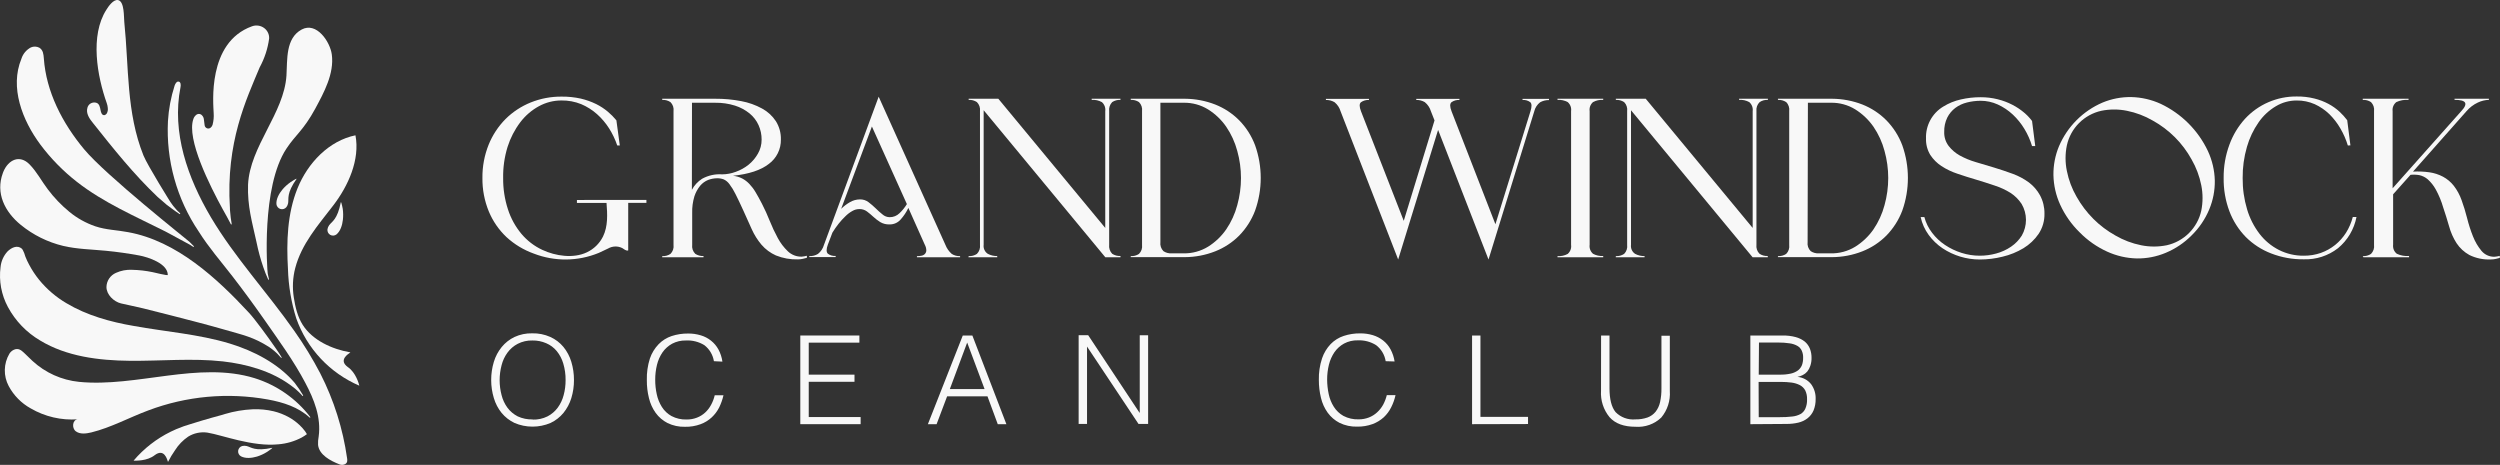 <svg width="242" height="45" viewBox="0 0 242 45" fill="none" xmlns="http://www.w3.org/2000/svg">
<rect x="0" y="0" width="242" height="45" fill="#333333" stroke="none"/>
<path d="M17.234 7.896H17.289C17.504 7.93 17.515 8.225 17.474 8.431C16.602 12.835 18.176 17.239 20.418 21.035C22.735 24.941 25.875 28.301 28.488 32.031C29.42 33.349 30.262 34.728 31.009 36.159C32.321 38.731 33.196 41.503 33.599 44.363C33.629 44.566 33.649 44.791 33.409 44.926C33.325 44.97 33.234 44.995 33.14 44.999C33.046 45.004 32.952 44.988 32.866 44.951C31.976 44.605 30.898 44.03 30.789 43.074C30.775 42.8 30.794 42.524 30.848 42.255C31.099 40.4 30.409 38.672 29.555 37.062C28.452 34.965 27.032 33.02 25.674 31.07C24.648 29.601 23.586 28.147 22.483 26.723C21.38 25.298 20.192 23.938 19.241 22.42C17.114 19.273 16.067 15.521 16.258 11.728C16.328 10.555 16.546 9.395 16.906 8.277C16.974 8.096 17.082 7.91 17.234 7.896Z" fill="#F8F8F8"/>
<path d="M2.318 34.144C2.069 33.917 1.786 33.657 1.338 33.858C1.161 33.942 1.011 34.075 0.908 34.241C0.63 34.712 0.478 35.247 0.466 35.794C0.454 36.342 0.583 36.883 0.84 37.366C1.326 38.278 2.066 39.03 2.97 39.531C4.351 40.335 5.942 40.704 7.536 40.59C7.013 40.613 6.924 41.44 7.339 41.75C7.753 42.06 8.342 41.976 8.849 41.856C10.765 41.381 12.511 40.414 14.351 39.73C18.047 38.335 22.052 37.969 25.939 38.672C27.424 38.942 28.903 39.42 29.969 40.418C30.006 40.45 30.062 40.418 30.033 40.368C28.669 38.587 26.786 37.272 24.643 36.605C19.225 34.934 13.199 37.511 7.66 36.965C5.969 36.797 4.379 36.081 3.131 34.927L2.318 34.144Z" fill="#F8F8F8"/>
<path d="M27.272 34.61C27.272 34.616 27.269 34.622 27.265 34.627C27.261 34.632 27.256 34.635 27.25 34.637C27.245 34.639 27.239 34.64 27.234 34.64C27.229 34.64 27.223 34.639 27.218 34.637C27.21 34.634 27.203 34.629 27.198 34.623C27.088 34.489 26.971 34.362 26.847 34.241L26.82 34.216C26.799 34.195 26.778 34.175 26.756 34.157C26.752 34.151 26.746 34.146 26.74 34.141C26.627 34.035 26.514 33.935 26.387 33.84L26.326 33.79C26.239 33.721 26.149 33.656 26.056 33.595C24.514 32.615 23.55 32.438 21.786 31.926C20.164 31.458 18.52 31.037 16.883 30.615L16.159 30.43L13.86 29.85C13.147 29.671 12.425 29.542 11.713 29.37C11.002 29.198 10.305 28.512 10.305 27.785C10.31 27.492 10.4 27.207 10.563 26.963C10.726 26.72 10.956 26.529 11.224 26.413C11.712 26.191 12.245 26.09 12.78 26.118C13.451 26.132 14.118 26.208 14.775 26.345C14.909 26.372 16.24 26.705 16.242 26.616C16.242 25.507 14.345 24.889 13.475 24.728C12.4 24.531 11.347 24.381 10.255 24.275C8.874 24.139 7.472 24.123 6.118 23.804C4.613 23.442 3.209 22.746 2.01 21.766C0.464 20.507 -0.449 18.695 0.278 16.746L0.332 16.605C0.81 15.473 1.904 14.923 2.873 15.926C3.568 16.637 4.028 17.538 4.626 18.324C5.233 19.132 5.935 19.865 6.716 20.507C7.462 21.119 8.312 21.593 9.225 21.906C10.251 22.253 11.34 22.269 12.395 22.472C17.11 23.322 21.018 26.954 24.111 30.287C24.666 30.885 25.923 32.597 26.67 33.684C26.67 33.702 26.695 33.718 26.709 33.736C26.725 33.758 26.74 33.782 26.754 33.806C26.783 33.849 26.815 33.892 26.842 33.935L26.883 33.996L26.962 34.112C26.974 34.13 26.987 34.148 26.996 34.166L27.032 34.218L27.069 34.275C27.08 34.295 27.094 34.313 27.107 34.334L27.134 34.379C27.152 34.406 27.168 34.433 27.184 34.46L27.223 34.524C27.236 34.544 27.245 34.565 27.259 34.583C27.265 34.591 27.27 34.6 27.272 34.61Z" fill="#F8F8F8"/>
<path d="M32.118 5.267C31.951 4.04 30.642 2.084 29.201 2.858C27.63 3.707 27.825 5.779 27.73 7.305C27.503 10.963 24.19 14.149 24.011 17.874C23.946 19.97 24.387 21.417 24.836 23.469C25 24.276 25.216 25.072 25.483 25.851C25.62 26.26 25.779 26.662 25.959 27.054C25.977 27.081 26 27.083 26.015 27.072C26.024 27.067 26.031 27.059 26.035 27.049C26.038 27.04 26.039 27.029 26.036 27.02C26.036 26.99 26.02 26.961 26.013 26.931C25.975 26.786 25.943 26.639 25.918 26.492C25.864 26.182 25.266 18.086 27.73 14.38C28.617 13.034 29.374 12.62 30.51 10.53C31.353 8.965 32.369 7.124 32.118 5.267Z" fill="#F8F8F8"/>
<path d="M29.32 38.326C29.311 38.33 29.301 38.33 29.291 38.328C29.282 38.325 29.273 38.32 29.267 38.312C29.155 38.178 29.034 38.05 28.907 37.93C28.688 37.716 28.453 37.52 28.203 37.343L28.122 37.284C26.269 35.925 23.901 35.246 21.571 34.983C18.6 34.655 15.568 34.954 12.56 34.925C9.553 34.895 6.446 34.51 3.894 32.964C2.572 32.19 1.489 31.066 0.765 29.716C0.132 28.539 -0.118 27.193 0.052 25.867C0.104 25.296 0.343 24.758 0.731 24.336C1.102 23.976 1.671 23.68 2.126 24.08C2.16 24.118 2.188 24.161 2.21 24.207C2.313 24.405 2.395 24.614 2.452 24.83C2.565 25.102 2.678 25.373 2.826 25.631C3.097 26.142 3.416 26.626 3.779 27.076C4.521 27.987 5.42 28.758 6.433 29.352C8.403 30.532 10.683 31.163 12.957 31.553C16.05 32.114 19.211 32.343 22.214 33.247C24.584 33.965 26.903 35.187 28.475 37.003L28.506 37.04C28.517 37.05 28.526 37.061 28.534 37.074C28.826 37.451 29.094 37.846 29.335 38.258C29.36 38.299 29.338 38.319 29.32 38.326Z" fill="#F8F8F8"/>
<path d="M18.753 23.892C18.746 23.898 18.736 23.901 18.726 23.901C18.717 23.901 18.707 23.898 18.699 23.892C18.496 23.751 18.283 23.625 18.061 23.516L17.524 23.224L17.399 23.159L17.363 23.138L16.018 22.411C13.074 20.93 10.017 19.615 7.445 17.604C6.12 16.57 4.937 15.366 3.928 14.022C2.135 11.619 0.937 8.447 2.071 5.693C2.219 5.218 2.549 4.822 2.989 4.59C3.118 4.533 3.259 4.506 3.4 4.511C3.542 4.516 3.68 4.552 3.806 4.617C4.182 4.844 4.211 5.265 4.243 5.648C4.469 8.89 6.043 11.929 8.147 14.454C10.251 16.979 18.131 23.213 18.337 23.405C18.482 23.544 18.627 23.689 18.765 23.836C18.768 23.84 18.77 23.845 18.771 23.85C18.772 23.856 18.772 23.861 18.771 23.866C18.77 23.872 18.768 23.877 18.765 23.881C18.762 23.886 18.758 23.889 18.753 23.892Z" fill="#F8F8F8"/>
<path d="M17.44 20.697C17.437 20.704 17.432 20.71 17.426 20.714C17.419 20.718 17.412 20.72 17.404 20.72C17.397 20.721 17.39 20.721 17.384 20.72C16.976 20.464 16.127 19.814 16.127 19.814L15.262 19.069C12.97 16.893 10.982 14.404 9.019 11.932C8.668 11.508 8.297 10.98 8.464 10.424C8.509 10.253 8.619 10.107 8.77 10.016C8.925 9.926 9.109 9.897 9.284 9.937C9.63 10.014 9.68 10.389 9.737 10.679C9.754 10.789 9.789 10.896 9.841 10.994C9.866 11.047 9.907 11.09 9.959 11.117C10.011 11.144 10.071 11.154 10.129 11.144C10.21 11.116 10.28 11.064 10.33 10.994C10.424 10.829 10.461 10.637 10.434 10.448C10.422 10.294 10.389 10.142 10.337 9.995C9.406 7.373 8.693 3.447 10.3 0.938C10.486 0.634 10.98 -0.09 11.433 0.009C12.056 0.147 11.981 1.649 12.031 2.129C12.483 6.499 12.214 10.888 13.892 15.061C14.309 16.066 16.476 19.526 16.496 19.556C16.665 19.812 16.854 20.053 17.062 20.278C17.094 20.317 17.13 20.353 17.164 20.389C17.25 20.477 17.338 20.561 17.431 20.643C17.439 20.65 17.443 20.659 17.445 20.669C17.447 20.678 17.445 20.688 17.44 20.697Z" fill="#F8F8F8"/>
<path d="M25.137 6.52C23.853 9.608 21.847 13.766 22.257 20.142V20.247C22.257 20.297 22.257 20.355 22.27 20.419C22.3 20.84 22.353 21.26 22.427 21.675C22.429 21.685 22.429 21.695 22.426 21.704C22.423 21.714 22.416 21.722 22.409 21.728C22.393 21.728 22.37 21.728 22.352 21.709C22.143 21.277 21.82 20.738 21.614 20.351L21.58 20.292C20.303 17.962 18.038 13.465 18.718 11.52C18.766 11.371 18.854 11.24 18.973 11.139C19.012 11.102 19.057 11.074 19.107 11.055C19.157 11.036 19.21 11.027 19.263 11.028C19.316 11.03 19.369 11.042 19.417 11.064C19.465 11.085 19.509 11.116 19.544 11.155C19.654 11.261 19.722 11.403 19.736 11.556L19.804 12.092C19.807 12.162 19.83 12.23 19.87 12.288C19.91 12.345 19.966 12.39 20.031 12.416C20.091 12.442 20.159 12.449 20.223 12.437C20.289 12.426 20.349 12.396 20.398 12.351C20.483 12.28 20.546 12.185 20.577 12.079C20.675 11.71 20.711 11.327 20.683 10.947C20.658 10.107 20.022 4.119 24.392 2.546C24.584 2.475 24.79 2.452 24.992 2.48C25.195 2.507 25.387 2.583 25.554 2.702C25.718 2.818 25.849 2.974 25.936 3.155C26.024 3.334 26.064 3.533 26.052 3.732C25.92 4.709 25.61 5.654 25.137 6.52Z" fill="#F8F8F8"/>
<path d="M24.879 44.195C24.345 44.352 23.767 44.397 23.332 44.175C23.237 44.123 23.16 44.044 23.11 43.949C23.06 43.852 23.04 43.744 23.052 43.636C23.064 43.529 23.108 43.427 23.178 43.345C23.248 43.263 23.341 43.203 23.445 43.174C23.585 43.141 23.73 43.141 23.869 43.174C24.322 43.285 24.662 43.709 26.36 43.348C26.385 43.389 25.887 43.722 25.835 43.754C25.536 43.941 25.215 44.089 24.879 44.195Z" fill="#F8F8F8"/>
<path d="M34.407 13.093C34.86 15.455 33.715 17.994 32.247 19.902C30.78 21.811 29.188 23.614 28.577 25.953C28.337 26.877 28.29 27.84 28.439 28.784C28.586 29.728 28.799 30.652 29.31 31.46C30.266 32.946 32.127 33.797 33.898 34.107C33.901 34.107 33.904 34.108 33.906 34.111C33.908 34.113 33.909 34.115 33.909 34.118C33.909 34.121 33.908 34.124 33.906 34.127C33.904 34.129 33.901 34.13 33.898 34.13C33.733 34.248 32.723 34.85 33.672 35.534C34.455 36.068 34.745 37.175 34.781 37.327C34.781 37.327 34.781 37.341 34.768 37.327C33.361 36.721 32.094 35.831 31.046 34.713C29.999 33.594 29.194 32.272 28.681 30.828C28.194 29.277 27.923 27.666 27.875 26.041C27.721 23.401 27.807 20.679 28.799 18.229C29.79 15.779 31.833 13.621 34.426 13.093H34.407Z" fill="#F8F8F8"/>
<path d="M33.192 21.27C33.13 21.823 32.949 22.373 32.576 22.688C32.491 22.755 32.389 22.796 32.281 22.805C32.173 22.814 32.065 22.79 31.971 22.738C31.877 22.685 31.8 22.605 31.752 22.509C31.703 22.413 31.684 22.304 31.697 22.197C31.72 22.055 31.776 21.921 31.86 21.805C32.136 21.424 32.657 21.279 32.992 19.572H33.006C33.053 19.572 33.169 20.154 33.178 20.213C33.226 20.563 33.231 20.919 33.192 21.27Z" fill="#F8F8F8"/>
<path d="M27.352 18.331C26.996 18.759 26.724 19.273 26.758 19.758C26.768 19.865 26.81 19.967 26.878 20.051C26.946 20.135 27.037 20.197 27.14 20.228C27.244 20.26 27.354 20.26 27.457 20.229C27.561 20.197 27.652 20.136 27.721 20.052C27.808 19.939 27.866 19.806 27.89 19.665C27.97 19.212 27.714 18.725 28.717 17.305C28.688 17.264 28.185 17.59 28.135 17.627C27.845 17.827 27.582 18.064 27.352 18.331Z" fill="#F8F8F8"/>
<path d="M29.539 41.756C29.374 41.532 29.189 41.323 28.984 41.134C28.683 40.851 28.348 40.605 27.988 40.402C27.519 40.138 27.016 39.94 26.494 39.813C25.826 39.655 25.141 39.589 24.456 39.619C23.552 39.662 22.657 39.814 21.79 40.072L21.539 40.151C21.539 40.151 19.899 40.586 18.428 41.057C17.991 41.181 17.564 41.333 17.146 41.51L17.087 41.532C17.026 41.557 16.978 41.577 16.938 41.598C16.802 41.657 16.666 41.72 16.532 41.786C15.157 42.459 13.935 43.409 12.943 44.575C12.943 44.575 12.943 44.591 12.943 44.591C13.097 44.591 14.243 44.648 14.981 44.057C15.912 43.357 16.19 44.51 16.254 44.693C16.254 44.696 16.255 44.699 16.257 44.701C16.259 44.703 16.262 44.705 16.265 44.705C16.268 44.705 16.271 44.703 16.273 44.701C16.275 44.699 16.276 44.696 16.276 44.693C16.471 44.308 16.694 43.937 16.942 43.584C17.271 43.062 17.703 42.615 18.212 42.268C18.767 41.923 19.425 41.785 20.072 41.876C21.537 42.116 24.433 43.267 26.958 43.008C27.742 42.945 28.506 42.722 29.202 42.354C29.378 42.257 29.548 42.147 29.709 42.026C29.658 41.933 29.601 41.843 29.539 41.756Z" fill="#F8F8F8"/>
<path d="M64.103 24.793C64.385 24.81 64.664 24.735 64.899 24.578C65.013 24.466 65.1 24.328 65.151 24.176C65.203 24.024 65.219 23.863 65.197 23.704V10.759C65.219 10.6 65.203 10.438 65.152 10.286C65.1 10.133 65.013 9.995 64.899 9.883C64.663 9.728 64.385 9.653 64.103 9.668V9.559H69.248C70.091 9.554 70.932 9.632 71.76 9.791C72.465 9.921 73.145 10.164 73.775 10.509C74.312 10.801 74.769 11.221 75.106 11.732C75.438 12.264 75.607 12.881 75.59 13.507C75.598 13.964 75.497 14.417 75.295 14.827C75.093 15.237 74.796 15.593 74.428 15.865C73.657 16.47 72.497 16.853 70.95 17.016C71.263 17.047 71.567 17.136 71.848 17.278C72.104 17.414 72.336 17.592 72.536 17.803C72.767 18.045 72.969 18.313 73.138 18.602C73.327 18.915 73.53 19.286 73.749 19.708C74.029 20.25 74.282 20.805 74.506 21.372C74.734 21.945 74.996 22.504 75.292 23.046C75.548 23.523 75.878 23.957 76.27 24.332C76.447 24.5 76.656 24.632 76.884 24.72C77.113 24.808 77.356 24.85 77.601 24.844C77.687 24.842 77.772 24.831 77.856 24.812L78.107 24.758V24.955L77.723 25.052C77.568 25.088 77.41 25.107 77.251 25.108C76.518 25.131 75.788 25.001 75.108 24.726C74.57 24.486 74.092 24.131 73.708 23.684C73.326 23.23 73.01 22.726 72.767 22.184C72.513 21.612 72.246 21.021 71.968 20.409C71.663 19.739 71.405 19.195 71.192 18.776C71.027 18.436 70.829 18.114 70.6 17.813C70.459 17.619 70.271 17.464 70.054 17.363C69.848 17.288 69.63 17.252 69.411 17.256C69.118 17.259 68.827 17.313 68.553 17.417C68.252 17.537 67.986 17.73 67.777 17.979C67.529 18.283 67.339 18.631 67.218 19.005C67.061 19.524 66.989 20.065 67.004 20.606V23.693C66.983 23.852 66.999 24.014 67.05 24.166C67.102 24.318 67.188 24.456 67.302 24.57C67.537 24.725 67.817 24.8 68.099 24.784V24.906H64.103V24.793ZM66.974 18.377C67.205 17.941 67.545 17.571 67.962 17.305C68.555 16.978 69.23 16.829 69.906 16.877C70.355 16.873 70.799 16.791 71.22 16.634C71.668 16.475 72.087 16.243 72.459 15.947C72.826 15.65 73.133 15.286 73.365 14.875C73.603 14.462 73.728 13.993 73.725 13.516C73.728 13.034 73.627 12.556 73.43 12.116C73.23 11.674 72.931 11.284 72.555 10.978C72.137 10.64 71.658 10.384 71.145 10.223C70.528 10.03 69.885 9.937 69.239 9.947H66.984L66.974 18.377Z" fill="#F8F8F8"/>
<path d="M78.34 24.793C78.635 24.805 78.928 24.731 79.18 24.578C79.462 24.355 79.665 24.048 79.761 23.702L85.056 9.36L91.516 23.702C91.647 24.039 91.857 24.34 92.129 24.578C92.369 24.732 92.652 24.807 92.937 24.793V24.906H88.76V24.797C88.91 24.797 89.06 24.782 89.207 24.752C89.333 24.73 89.448 24.668 89.535 24.576C89.619 24.484 89.666 24.364 89.668 24.24C89.664 24.051 89.615 23.866 89.525 23.7L87.93 20.126C87.737 20.532 87.486 20.908 87.186 21.243C87.053 21.397 86.888 21.52 86.702 21.603C86.516 21.687 86.314 21.728 86.11 21.723C85.791 21.737 85.475 21.658 85.201 21.494C84.964 21.344 84.741 21.173 84.535 20.982C84.339 20.8 84.133 20.628 83.92 20.467C83.705 20.31 83.444 20.23 83.178 20.238C82.943 20.24 82.712 20.304 82.509 20.424C82.264 20.559 82.04 20.729 81.843 20.928C81.607 21.152 81.387 21.392 81.185 21.646C80.964 21.925 80.761 22.217 80.576 22.521L80.136 23.682C79.976 24.111 79.98 24.4 80.136 24.559C80.353 24.72 80.622 24.796 80.891 24.773V24.885H78.33L78.34 24.793ZM84.4 12.245L81.423 20.216C81.675 19.967 81.959 19.75 82.267 19.573C82.561 19.398 82.897 19.304 83.24 19.301C83.54 19.294 83.833 19.388 84.072 19.569C84.314 19.753 84.544 19.951 84.762 20.163C84.976 20.377 85.191 20.568 85.418 20.75C85.611 20.923 85.86 21.021 86.119 21.024C86.473 21.028 86.815 20.891 87.068 20.643C87.346 20.381 87.588 20.082 87.786 19.756L84.4 12.245Z" fill="#F8F8F8"/>
<path d="M93.766 24.793C94.049 24.809 94.328 24.734 94.564 24.578C94.678 24.465 94.764 24.327 94.815 24.175C94.865 24.023 94.882 23.862 94.862 23.704V10.759C94.882 10.6 94.866 10.438 94.815 10.286C94.763 10.134 94.677 9.996 94.564 9.883C94.328 9.727 94.049 9.652 93.766 9.668V9.559H96.639L106.989 22.064V10.759C107.011 10.597 106.992 10.432 106.934 10.279C106.876 10.127 106.782 9.991 106.659 9.883C106.359 9.719 106.017 9.644 105.676 9.668V9.559H108.462V9.668C108.179 9.653 107.898 9.728 107.66 9.883C107.549 9.998 107.465 10.136 107.414 10.288C107.363 10.44 107.347 10.601 107.367 10.759V23.691C107.347 23.849 107.364 24.01 107.415 24.161C107.465 24.313 107.549 24.451 107.66 24.565C107.897 24.722 108.179 24.797 108.462 24.78V24.906H106.998L95.218 10.669V23.697C95.195 23.866 95.221 24.038 95.293 24.193C95.365 24.348 95.479 24.48 95.623 24.572C95.903 24.719 96.215 24.793 96.532 24.786V24.906H93.745L93.766 24.793Z" fill="#F8F8F8"/>
<path d="M109.455 24.793C109.737 24.809 110.018 24.734 110.254 24.578C110.368 24.465 110.453 24.327 110.505 24.176C110.556 24.024 110.571 23.862 110.55 23.704V10.759C110.572 10.6 110.556 10.438 110.505 10.286C110.454 10.134 110.368 9.996 110.254 9.883C110.017 9.727 109.737 9.652 109.455 9.668V9.559H114.708C115.708 9.565 116.698 9.754 117.63 10.116C118.504 10.461 119.298 10.983 119.96 11.651C120.632 12.339 121.154 13.16 121.492 14.06C122.221 16.107 122.221 18.343 121.492 20.39C121.153 21.289 120.631 22.109 119.96 22.797C119.298 23.464 118.504 23.986 117.63 24.329C116.699 24.695 115.708 24.886 114.708 24.891H109.455V24.793ZM112.327 23.434C112.305 23.592 112.321 23.754 112.372 23.906C112.422 24.058 112.508 24.196 112.62 24.31C112.856 24.468 113.137 24.543 113.42 24.525H114.58C115.41 24.538 116.228 24.314 116.937 23.882C117.631 23.448 118.229 22.879 118.695 22.207C119.182 21.491 119.545 20.698 119.767 19.86C120.247 18.142 120.247 16.325 119.767 14.607C119.544 13.771 119.182 12.979 118.695 12.264C118.229 11.591 117.631 11.021 116.937 10.588C116.228 10.154 115.411 9.931 114.58 9.945H112.327V23.434Z" fill="#F8F8F8"/>
<path d="M149.94 9.688C149.64 9.682 149.344 9.756 149.082 9.902C148.795 10.123 148.593 10.436 148.512 10.79L144.088 25.121L139.208 12.575L135.343 25.121L129.77 10.779C129.668 10.43 129.463 10.121 129.181 9.892C128.929 9.743 128.641 9.669 128.349 9.677V9.57H132.514V9.677C132.242 9.662 131.973 9.737 131.748 9.892C131.573 10.034 131.573 10.33 131.748 10.779L135.883 21.378L138.862 11.656L138.515 10.777C138.412 10.428 138.205 10.118 137.921 9.889C137.672 9.741 137.385 9.667 137.094 9.675V9.568H141.274V9.675C141.003 9.66 140.734 9.735 140.511 9.889C140.335 10.032 140.335 10.328 140.511 10.777L144.757 21.708L148.148 10.777C148.291 10.324 148.284 10.028 148.126 9.889C147.911 9.732 147.647 9.656 147.38 9.675V9.568H149.942L149.94 9.688Z" fill="#F8F8F8"/>
<path d="M150.767 24.793C151.11 24.817 151.453 24.743 151.755 24.578C151.878 24.47 151.972 24.334 152.03 24.182C152.086 24.029 152.104 23.865 152.081 23.704V10.759C152.104 10.598 152.086 10.433 152.03 10.279C151.972 10.127 151.878 9.991 151.755 9.883C151.453 9.719 151.11 9.645 150.767 9.668V9.559H155.191V9.668C154.848 9.645 154.506 9.719 154.203 9.883C154.081 9.991 153.987 10.127 153.929 10.279C153.872 10.433 153.854 10.598 153.877 10.759V23.691C153.854 23.852 153.872 24.016 153.929 24.169C153.987 24.321 154.081 24.457 154.203 24.565C154.505 24.73 154.848 24.804 155.191 24.78V24.906H150.767V24.793Z" fill="#F8F8F8"/>
<path d="M156.413 24.793C156.696 24.81 156.978 24.735 157.215 24.578C157.328 24.465 157.413 24.327 157.463 24.175C157.514 24.024 157.53 23.862 157.508 23.704V10.759C157.53 10.6 157.514 10.438 157.463 10.286C157.413 10.134 157.328 9.996 157.215 9.883C156.977 9.727 156.696 9.652 156.413 9.668V9.559H159.307L169.659 22.064V10.759C169.681 10.597 169.662 10.432 169.604 10.279C169.546 10.126 169.451 9.99 169.327 9.883C169.027 9.718 168.686 9.644 168.345 9.668V9.559H171.132V9.668C170.85 9.652 170.57 9.727 170.335 9.883C170.219 9.995 170.131 10.133 170.077 10.285C170.023 10.437 170.005 10.599 170.024 10.759V23.691C170.003 23.849 170.019 24.011 170.071 24.162C170.122 24.314 170.208 24.453 170.322 24.565C170.557 24.721 170.837 24.797 171.119 24.78V24.906H169.655L157.881 10.674V23.701C157.86 23.87 157.886 24.042 157.956 24.197C158.027 24.352 158.141 24.483 158.284 24.576C158.564 24.724 158.877 24.797 159.193 24.79V24.906H156.406L156.413 24.793Z" fill="#F8F8F8"/>
<path d="M172.105 24.793C172.387 24.809 172.667 24.734 172.902 24.578C173.016 24.465 173.101 24.327 173.151 24.175C173.202 24.024 173.218 23.862 173.196 23.704V10.759C173.218 10.6 173.202 10.438 173.151 10.286C173.101 10.134 173.016 9.996 172.902 9.883C172.666 9.727 172.387 9.652 172.105 9.668V9.559H177.356C178.356 9.566 179.346 9.754 180.278 10.116C181.153 10.461 181.946 10.983 182.608 11.651C183.28 12.34 183.801 13.16 184.14 14.06C184.866 16.108 184.866 18.343 184.14 20.39C183.8 21.289 183.278 22.108 182.608 22.797C181.946 23.464 181.152 23.986 180.278 24.329C179.347 24.695 178.357 24.886 177.356 24.891H172.105V24.793ZM174.977 23.434C174.955 23.593 174.971 23.755 175.022 23.907C175.075 24.059 175.162 24.197 175.275 24.31C175.51 24.467 175.789 24.542 176.07 24.525H177.23C178.061 24.539 178.879 24.316 179.588 23.882C180.282 23.448 180.881 22.879 181.35 22.207C181.836 21.491 182.199 20.698 182.421 19.86C182.901 18.142 182.901 16.325 182.421 14.607C182.199 13.771 181.837 12.979 181.35 12.264C180.881 11.592 180.282 11.022 179.588 10.588C178.879 10.153 178.061 9.93 177.23 9.945H175.005L174.977 23.434Z" fill="#F8F8F8"/>
<path d="M197.904 20.675C197.921 21.375 197.722 22.064 197.333 22.647C196.948 23.205 196.449 23.675 195.87 24.027C195.244 24.402 194.565 24.679 193.855 24.846C193.132 25.026 192.39 25.118 191.645 25.12C190.358 25.121 189.1 24.741 188.029 24.027C187.514 23.678 187.063 23.243 186.696 22.741C186.319 22.225 186.055 21.636 185.92 21.012H186.278C186.423 21.564 186.678 22.081 187.026 22.533C187.375 22.996 187.799 23.396 188.282 23.716C188.773 24.044 189.309 24.3 189.872 24.477C190.442 24.659 191.036 24.752 191.634 24.752C192.174 24.753 192.711 24.68 193.231 24.538C193.743 24.402 194.229 24.18 194.667 23.882C195.083 23.599 195.437 23.235 195.707 22.81C195.975 22.344 196.116 21.815 196.114 21.277C196.112 20.739 195.968 20.211 195.696 19.747C195.417 19.319 195.052 18.954 194.624 18.675C194.138 18.373 193.616 18.131 193.07 17.957C192.489 17.76 191.891 17.569 191.276 17.385C190.672 17.203 190.078 17.027 189.482 16.817C188.933 16.638 188.41 16.387 187.926 16.071C187.499 15.791 187.134 15.426 186.854 14.999C186.564 14.522 186.42 13.971 186.438 13.413C186.414 12.794 186.556 12.18 186.85 11.635C187.144 11.09 187.579 10.634 188.11 10.316C188.633 9.992 189.207 9.759 189.808 9.626C190.441 9.48 191.088 9.408 191.737 9.411C192.287 9.409 192.836 9.475 193.37 9.608C193.859 9.728 194.332 9.904 194.781 10.134C195.182 10.339 195.56 10.588 195.906 10.877C196.204 11.123 196.471 11.403 196.703 11.711L197.012 14.142H196.703C196.527 13.557 196.277 12.996 195.96 12.474C195.649 11.961 195.27 11.493 194.832 11.083C194.405 10.686 193.918 10.359 193.387 10.116C192.865 9.877 192.297 9.754 191.722 9.756C191.277 9.756 190.833 9.812 190.402 9.921C189.995 10.02 189.611 10.198 189.274 10.447C188.947 10.695 188.681 11.015 188.496 11.381C188.286 11.817 188.185 12.297 188.2 12.781C188.185 13.266 188.337 13.742 188.629 14.129C188.922 14.504 189.286 14.816 189.701 15.049C190.194 15.319 190.715 15.535 191.255 15.691L193.049 16.227C193.656 16.412 194.255 16.613 194.845 16.83C195.399 17.033 195.922 17.313 196.399 17.661C196.839 17.995 197.204 18.417 197.471 18.9C197.764 19.445 197.913 20.056 197.904 20.675Z" fill="#F8F8F8"/>
<path d="M201.318 22.499C200.529 21.732 199.889 20.825 199.43 19.824C199.016 18.922 198.793 17.944 198.772 16.952C198.759 15.99 198.943 15.036 199.314 14.148C200.123 12.254 201.629 10.743 203.522 9.93C204.404 9.563 205.352 9.381 206.308 9.396C207.294 9.419 208.265 9.643 209.161 10.054C211.164 11.002 212.777 12.614 213.724 14.617C214.141 15.515 214.369 16.489 214.393 17.479C214.407 18.435 214.225 19.383 213.857 20.265C213.464 21.209 212.886 22.064 212.155 22.78C211.438 23.505 210.584 24.081 209.643 24.473C208.757 24.845 207.803 25.031 206.842 25.017C205.849 24.994 204.872 24.769 203.969 24.355C202.979 23.904 202.08 23.275 201.318 22.499ZM202.634 21.185C203.271 21.82 203.992 22.363 204.778 22.801C205.548 23.247 206.387 23.564 207.26 23.74C208.079 23.907 208.924 23.907 209.744 23.74C210.559 23.558 211.306 23.147 211.897 22.557C212.488 21.966 212.899 21.22 213.081 20.405C213.248 19.585 213.248 18.74 213.081 17.921C212.906 17.046 212.59 16.206 212.145 15.434C211.27 13.845 209.963 12.538 208.374 11.664C207.603 11.217 206.764 10.9 205.89 10.725C205.07 10.558 204.225 10.558 203.406 10.725C202.59 10.907 201.842 11.318 201.252 11.91C200.661 12.502 200.252 13.25 200.073 14.067C199.903 14.886 199.903 15.732 200.073 16.551C200.247 17.425 200.563 18.265 201.009 19.037C201.452 19.826 202.001 20.551 202.641 21.191L202.634 21.185Z" fill="#F8F8F8"/>
<path d="M227.271 14.084C227.096 13.51 226.855 12.958 226.553 12.44C226.259 11.93 225.899 11.463 225.481 11.049C225.068 10.651 224.59 10.326 224.069 10.086C223.518 9.842 222.922 9.72 222.32 9.728C221.607 9.726 220.907 9.919 220.296 10.288C219.636 10.681 219.068 11.212 218.631 11.844C218.127 12.567 217.746 13.369 217.503 14.217C217.218 15.199 217.079 16.218 217.09 17.241C217.081 18.264 217.225 19.283 217.518 20.263C217.772 21.122 218.181 21.926 218.725 22.636C219.224 23.288 219.863 23.819 220.594 24.192C221.34 24.57 222.167 24.762 223.003 24.752C223.569 24.758 224.131 24.666 224.664 24.48C225.164 24.302 225.63 24.042 226.043 23.71C226.456 23.377 226.811 22.978 227.095 22.529C227.39 22.057 227.611 21.543 227.751 21.005H228.109C227.88 22.191 227.246 23.26 226.315 24.029C225.37 24.762 224.198 25.141 223.003 25.101C221.926 25.116 220.855 24.923 219.85 24.533C218.929 24.181 218.092 23.639 217.394 22.943C216.7 22.232 216.16 21.385 215.808 20.456C215.421 19.423 215.232 18.327 215.25 17.224C215.237 16.121 215.427 15.025 215.812 13.992C216.147 13.074 216.657 12.23 217.312 11.505C217.949 10.813 218.724 10.263 219.588 9.89C220.451 9.517 221.383 9.33 222.324 9.34C222.902 9.331 223.478 9.398 224.039 9.538C224.514 9.655 224.974 9.83 225.406 10.061C225.785 10.264 226.138 10.514 226.456 10.804C226.733 11.059 226.985 11.338 227.211 11.638L227.52 14.071L227.271 14.084Z" fill="#F8F8F8"/>
<path d="M228.713 24.793C228.996 24.81 229.277 24.734 229.513 24.578C229.625 24.464 229.71 24.326 229.762 24.175C229.813 24.024 229.828 23.862 229.807 23.704V10.759C229.828 10.601 229.813 10.44 229.762 10.288C229.71 10.136 229.625 9.998 229.513 9.883C229.276 9.728 228.996 9.652 228.713 9.669V9.559H233.148V9.669C232.742 9.637 232.334 9.71 231.965 9.883C231.834 9.985 231.732 10.12 231.669 10.274C231.606 10.427 231.584 10.595 231.605 10.759V18.227L238.25 10.759C238.61 10.378 238.717 10.101 238.61 9.926C238.502 9.75 238.157 9.664 237.6 9.664V9.555H240.927V9.664C240.555 9.678 240.191 9.767 239.855 9.926C239.435 10.123 239.061 10.407 238.76 10.759L233.577 16.613C234.106 16.583 234.638 16.605 235.163 16.678C235.625 16.743 236.073 16.888 236.485 17.106C236.889 17.324 237.244 17.622 237.527 17.983C237.851 18.404 238.106 18.873 238.282 19.374C238.487 19.936 238.663 20.508 238.809 21.089C238.959 21.7 239.152 22.3 239.386 22.885C239.585 23.392 239.862 23.864 240.209 24.285C240.363 24.47 240.557 24.617 240.776 24.715C240.996 24.814 241.235 24.861 241.475 24.853C241.561 24.848 241.646 24.838 241.73 24.82L241.981 24.767V24.964L241.598 25.061C241.444 25.096 241.286 25.114 241.128 25.114C240.407 25.15 239.687 25.003 239.038 24.686C238.534 24.408 238.105 24.012 237.789 23.532C237.469 23.029 237.227 22.481 237.071 21.905C236.898 21.301 236.708 20.692 236.5 20.077C236.326 19.473 236.085 18.89 235.782 18.339C235.581 17.972 235.319 17.642 235.009 17.361C234.776 17.16 234.497 17.02 234.196 16.954C233.913 16.904 233.625 16.894 233.339 16.922L231.654 18.808V23.691C231.635 23.855 231.657 24.022 231.718 24.175C231.781 24.329 231.883 24.463 232.014 24.565C232.383 24.738 232.791 24.812 233.197 24.78V24.906H228.78L228.713 24.793Z" fill="#F8F8F8"/>
<path d="M62.573 19.355V19.638H60.811V24.246C60.597 24.3 60.417 24.124 60.233 24.013C60.019 23.906 59.783 23.854 59.544 23.86C59.306 23.869 59.072 23.936 58.865 24.055L58.149 24.394L57.935 24.491C55.934 25.307 53.697 25.329 51.68 24.551C50.699 24.201 49.798 23.658 49.031 22.954C48.29 22.255 47.706 21.408 47.316 20.467C46.896 19.442 46.686 18.343 46.699 17.235C46.685 16.129 46.89 15.03 47.301 14.003C47.678 13.074 48.235 12.229 48.941 11.516C49.638 10.826 50.466 10.283 51.376 9.917C52.325 9.536 53.34 9.343 54.364 9.352C54.988 9.345 55.611 9.41 56.22 9.544C56.734 9.664 57.233 9.841 57.708 10.072C58.114 10.274 58.495 10.524 58.844 10.816C59.143 11.067 59.419 11.346 59.667 11.649L59.997 14.078H59.748C59.554 13.501 59.291 12.95 58.966 12.436C58.64 11.92 58.244 11.453 57.789 11.047C57.336 10.644 56.82 10.318 56.261 10.082C55.656 9.838 55.009 9.716 54.357 9.725C53.59 9.723 52.835 9.915 52.163 10.284C51.461 10.667 50.849 11.194 50.366 11.832C49.822 12.55 49.405 13.356 49.134 14.215C48.832 15.193 48.687 16.212 48.705 17.235C48.694 18.262 48.851 19.283 49.168 20.259C49.446 21.127 49.889 21.934 50.471 22.634C51.026 23.294 51.718 23.825 52.499 24.188C53.77 24.784 55.5 25.046 56.805 24.426C57.484 24.108 58.035 23.569 58.37 22.898C58.859 21.908 58.799 20.744 58.711 19.642H55.847V19.357L62.573 19.355Z" fill="#F8F8F8"/>
<path d="M47.547 36.795C47.544 36.198 47.63 35.603 47.803 35.032C47.959 34.507 48.218 34.018 48.564 33.594C48.9 33.182 49.323 32.85 49.802 32.621C50.337 32.375 50.921 32.253 51.51 32.266C52.117 32.25 52.719 32.37 53.273 32.618C53.764 32.839 54.197 33.169 54.54 33.582C54.888 34.008 55.148 34.499 55.304 35.026C55.477 35.597 55.563 36.192 55.56 36.789C55.564 37.382 55.477 37.971 55.304 38.538C55.145 39.06 54.886 39.546 54.543 39.97C54.203 40.383 53.775 40.715 53.291 40.943C52.74 41.178 52.148 41.298 51.549 41.298C50.951 41.298 50.358 41.178 49.808 40.943C49.325 40.713 48.897 40.381 48.556 39.97C48.214 39.546 47.96 39.06 47.806 38.538C47.634 37.973 47.547 37.386 47.547 36.795ZM51.557 40.617C52.054 40.634 52.548 40.528 52.994 40.308C53.389 40.105 53.731 39.813 53.993 39.455C54.259 39.09 54.452 38.678 54.564 38.241C54.69 37.77 54.752 37.283 54.749 36.795C54.756 36.253 54.68 35.713 54.526 35.193C54.398 34.751 54.182 34.339 53.891 33.982C53.617 33.651 53.269 33.391 52.873 33.224C52.453 33.041 51.998 32.951 51.539 32.959C51.044 32.945 50.554 33.056 50.113 33.282C49.722 33.486 49.383 33.778 49.123 34.135C48.856 34.501 48.663 34.915 48.553 35.355C48.302 36.304 48.302 37.301 48.553 38.25C48.662 38.69 48.855 39.104 49.123 39.47C49.386 39.82 49.724 40.105 50.113 40.305C50.567 40.515 51.063 40.616 51.562 40.599L51.557 40.617Z" fill="#F8F8F8"/>
<path d="M69.107 34.964C69.007 34.346 68.674 33.79 68.178 33.409C67.644 33.082 67.022 32.925 66.397 32.959C65.933 32.947 65.473 33.054 65.062 33.271C64.693 33.473 64.375 33.758 64.133 34.103C63.883 34.471 63.701 34.881 63.596 35.314C63.479 35.788 63.422 36.275 63.425 36.763C63.422 37.23 63.472 37.697 63.572 38.153C63.662 38.592 63.831 39.011 64.069 39.391C64.299 39.758 64.619 40.062 64.998 40.273C65.45 40.51 65.957 40.626 66.467 40.608C66.81 40.613 67.151 40.551 67.47 40.426C67.763 40.312 68.032 40.145 68.263 39.932C68.494 39.717 68.686 39.466 68.834 39.188C68.992 38.897 69.111 38.585 69.186 38.262H70.033C69.939 38.668 69.8 39.063 69.618 39.438C69.435 39.8 69.189 40.127 68.892 40.405C68.579 40.695 68.21 40.92 67.808 41.066C67.328 41.241 66.819 41.325 66.309 41.313C65.723 41.33 65.142 41.205 64.616 40.949C64.16 40.716 63.766 40.379 63.466 39.964C63.158 39.533 62.938 39.045 62.817 38.53C62.676 37.962 62.608 37.38 62.614 36.795C62.595 36.088 62.694 35.383 62.908 34.708C63.084 34.188 63.373 33.713 63.754 33.318C64.106 32.958 64.538 32.688 65.015 32.53C65.528 32.362 66.066 32.28 66.606 32.286C67.019 32.281 67.43 32.339 67.825 32.457C68.191 32.562 68.531 32.739 68.828 32.977C69.122 33.21 69.366 33.5 69.545 33.829C69.742 34.195 69.872 34.594 69.93 35.005L69.107 34.964Z" fill="#F8F8F8"/>
<path d="M77.469 41.06V32.477H83.189V33.168H78.286V36.266H82.715V36.957H78.286V40.37H83.309V41.06H77.469Z" fill="#F8F8F8"/>
<path d="M89.819 41.06L93.197 32.477H94.125L97.418 41.06H96.583L95.589 38.368H91.68L90.663 41.06H89.819ZM91.944 37.662H95.307L93.623 33.159L91.944 37.662Z" fill="#F8F8F8"/>
<path d="M105.224 33.547V41.034H104.412V32.45H105.338L110.303 39.949H110.327V32.456H111.138V41.039H110.209L105.224 33.547Z" fill="#F8F8F8"/>
<path d="M134.134 34.964C134.036 34.345 133.703 33.789 133.205 33.409C132.678 33.08 132.063 32.918 131.442 32.944C130.977 32.931 130.516 33.038 130.104 33.256C129.736 33.459 129.42 33.744 129.178 34.088C128.929 34.457 128.747 34.867 128.64 35.299C128.524 35.773 128.466 36.26 128.467 36.748C128.47 37.215 128.52 37.681 128.617 38.139C128.706 38.578 128.874 38.997 129.114 39.376C129.345 39.742 129.663 40.045 130.04 40.258C130.492 40.495 130.999 40.611 131.509 40.593C131.852 40.597 132.192 40.535 132.512 40.411C132.804 40.297 133.072 40.13 133.302 39.917C133.537 39.702 133.736 39.451 133.89 39.173C134.046 38.88 134.165 38.569 134.243 38.247H135.087C134.997 38.655 134.857 39.05 134.669 39.423C134.489 39.785 134.247 40.113 133.952 40.39C133.635 40.678 133.266 40.902 132.865 41.051C132.385 41.224 131.878 41.308 131.368 41.298C130.781 41.315 130.198 41.19 129.669 40.934C129.214 40.7 128.821 40.363 128.52 39.949C128.212 39.518 127.991 39.031 127.87 38.515C127.732 37.947 127.663 37.365 127.665 36.78C127.648 36.072 127.752 35.366 127.973 34.693C128.147 34.174 128.433 33.699 128.811 33.303C129.163 32.942 129.598 32.672 130.078 32.515C130.59 32.348 131.126 32.265 131.665 32.271C132.079 32.266 132.491 32.324 132.888 32.442C133.252 32.55 133.592 32.727 133.89 32.962C134.184 33.195 134.427 33.485 134.605 33.815C134.801 34.181 134.933 34.579 134.996 34.99L134.134 34.964Z" fill="#F8F8F8"/>
<path d="M142.496 41.06V32.477H143.307V40.355H147.913V41.046L142.496 41.06Z" fill="#F8F8F8"/>
<path d="M154.985 32.477H155.799V37.574C155.799 38.641 155.996 39.411 156.387 39.89C156.634 40.144 156.936 40.338 157.268 40.46C157.601 40.582 157.956 40.629 158.309 40.596C158.709 40.605 159.107 40.542 159.485 40.411C159.792 40.298 160.062 40.104 160.267 39.849C160.477 39.576 160.623 39.26 160.696 38.923C160.79 38.488 160.834 38.043 160.828 37.598V32.501H161.639V37.853C161.704 38.783 161.407 39.703 160.811 40.419C160.481 40.736 160.087 40.979 159.655 41.131C159.225 41.284 158.767 41.345 158.312 41.31C157.189 41.31 156.353 41.002 155.805 40.384C155.216 39.669 154.92 38.757 154.979 37.833L154.985 32.477Z" fill="#F8F8F8"/>
<path d="M169.434 41.061V32.477H172.538C172.972 32.468 173.405 32.519 173.825 32.63C174.146 32.716 174.446 32.865 174.707 33.068C174.925 33.254 175.095 33.49 175.201 33.756C175.308 34.038 175.361 34.337 175.357 34.638C175.363 34.904 175.322 35.168 175.236 35.42C175.171 35.618 175.072 35.803 174.942 35.967C174.819 36.109 174.67 36.226 174.501 36.31C174.341 36.39 174.169 36.448 173.993 36.481C174.25 36.505 174.499 36.578 174.728 36.699C174.955 36.82 175.155 36.986 175.316 37.187C175.618 37.601 175.772 38.105 175.754 38.618C175.763 39.005 175.692 39.389 175.545 39.747C175.415 40.043 175.213 40.302 174.957 40.499C174.696 40.698 174.395 40.838 174.075 40.911C173.706 40.997 173.328 41.039 172.949 41.037L169.434 41.061ZM170.245 36.266H172.303C172.659 36.273 173.015 36.237 173.364 36.161C173.614 36.104 173.85 35.997 174.058 35.846C174.226 35.71 174.355 35.533 174.434 35.332C174.511 35.107 174.548 34.87 174.543 34.632C174.552 34.398 174.507 34.165 174.413 33.95C174.325 33.756 174.18 33.594 173.996 33.486C173.765 33.356 173.512 33.271 173.249 33.236C172.877 33.18 172.5 33.154 172.123 33.157H170.269L170.245 36.266ZM170.245 40.382H172.303C172.696 40.385 173.088 40.365 173.479 40.32C173.765 40.294 174.042 40.211 174.296 40.076C174.503 39.955 174.666 39.77 174.76 39.55C174.881 39.267 174.936 38.961 174.922 38.653C174.935 38.354 174.874 38.056 174.745 37.786C174.627 37.571 174.448 37.395 174.231 37.281C173.981 37.155 173.712 37.071 173.434 37.034C173.089 36.99 172.742 36.968 172.394 36.969H170.233L170.245 40.382Z" fill="#F8F8F8"/>
</svg>
